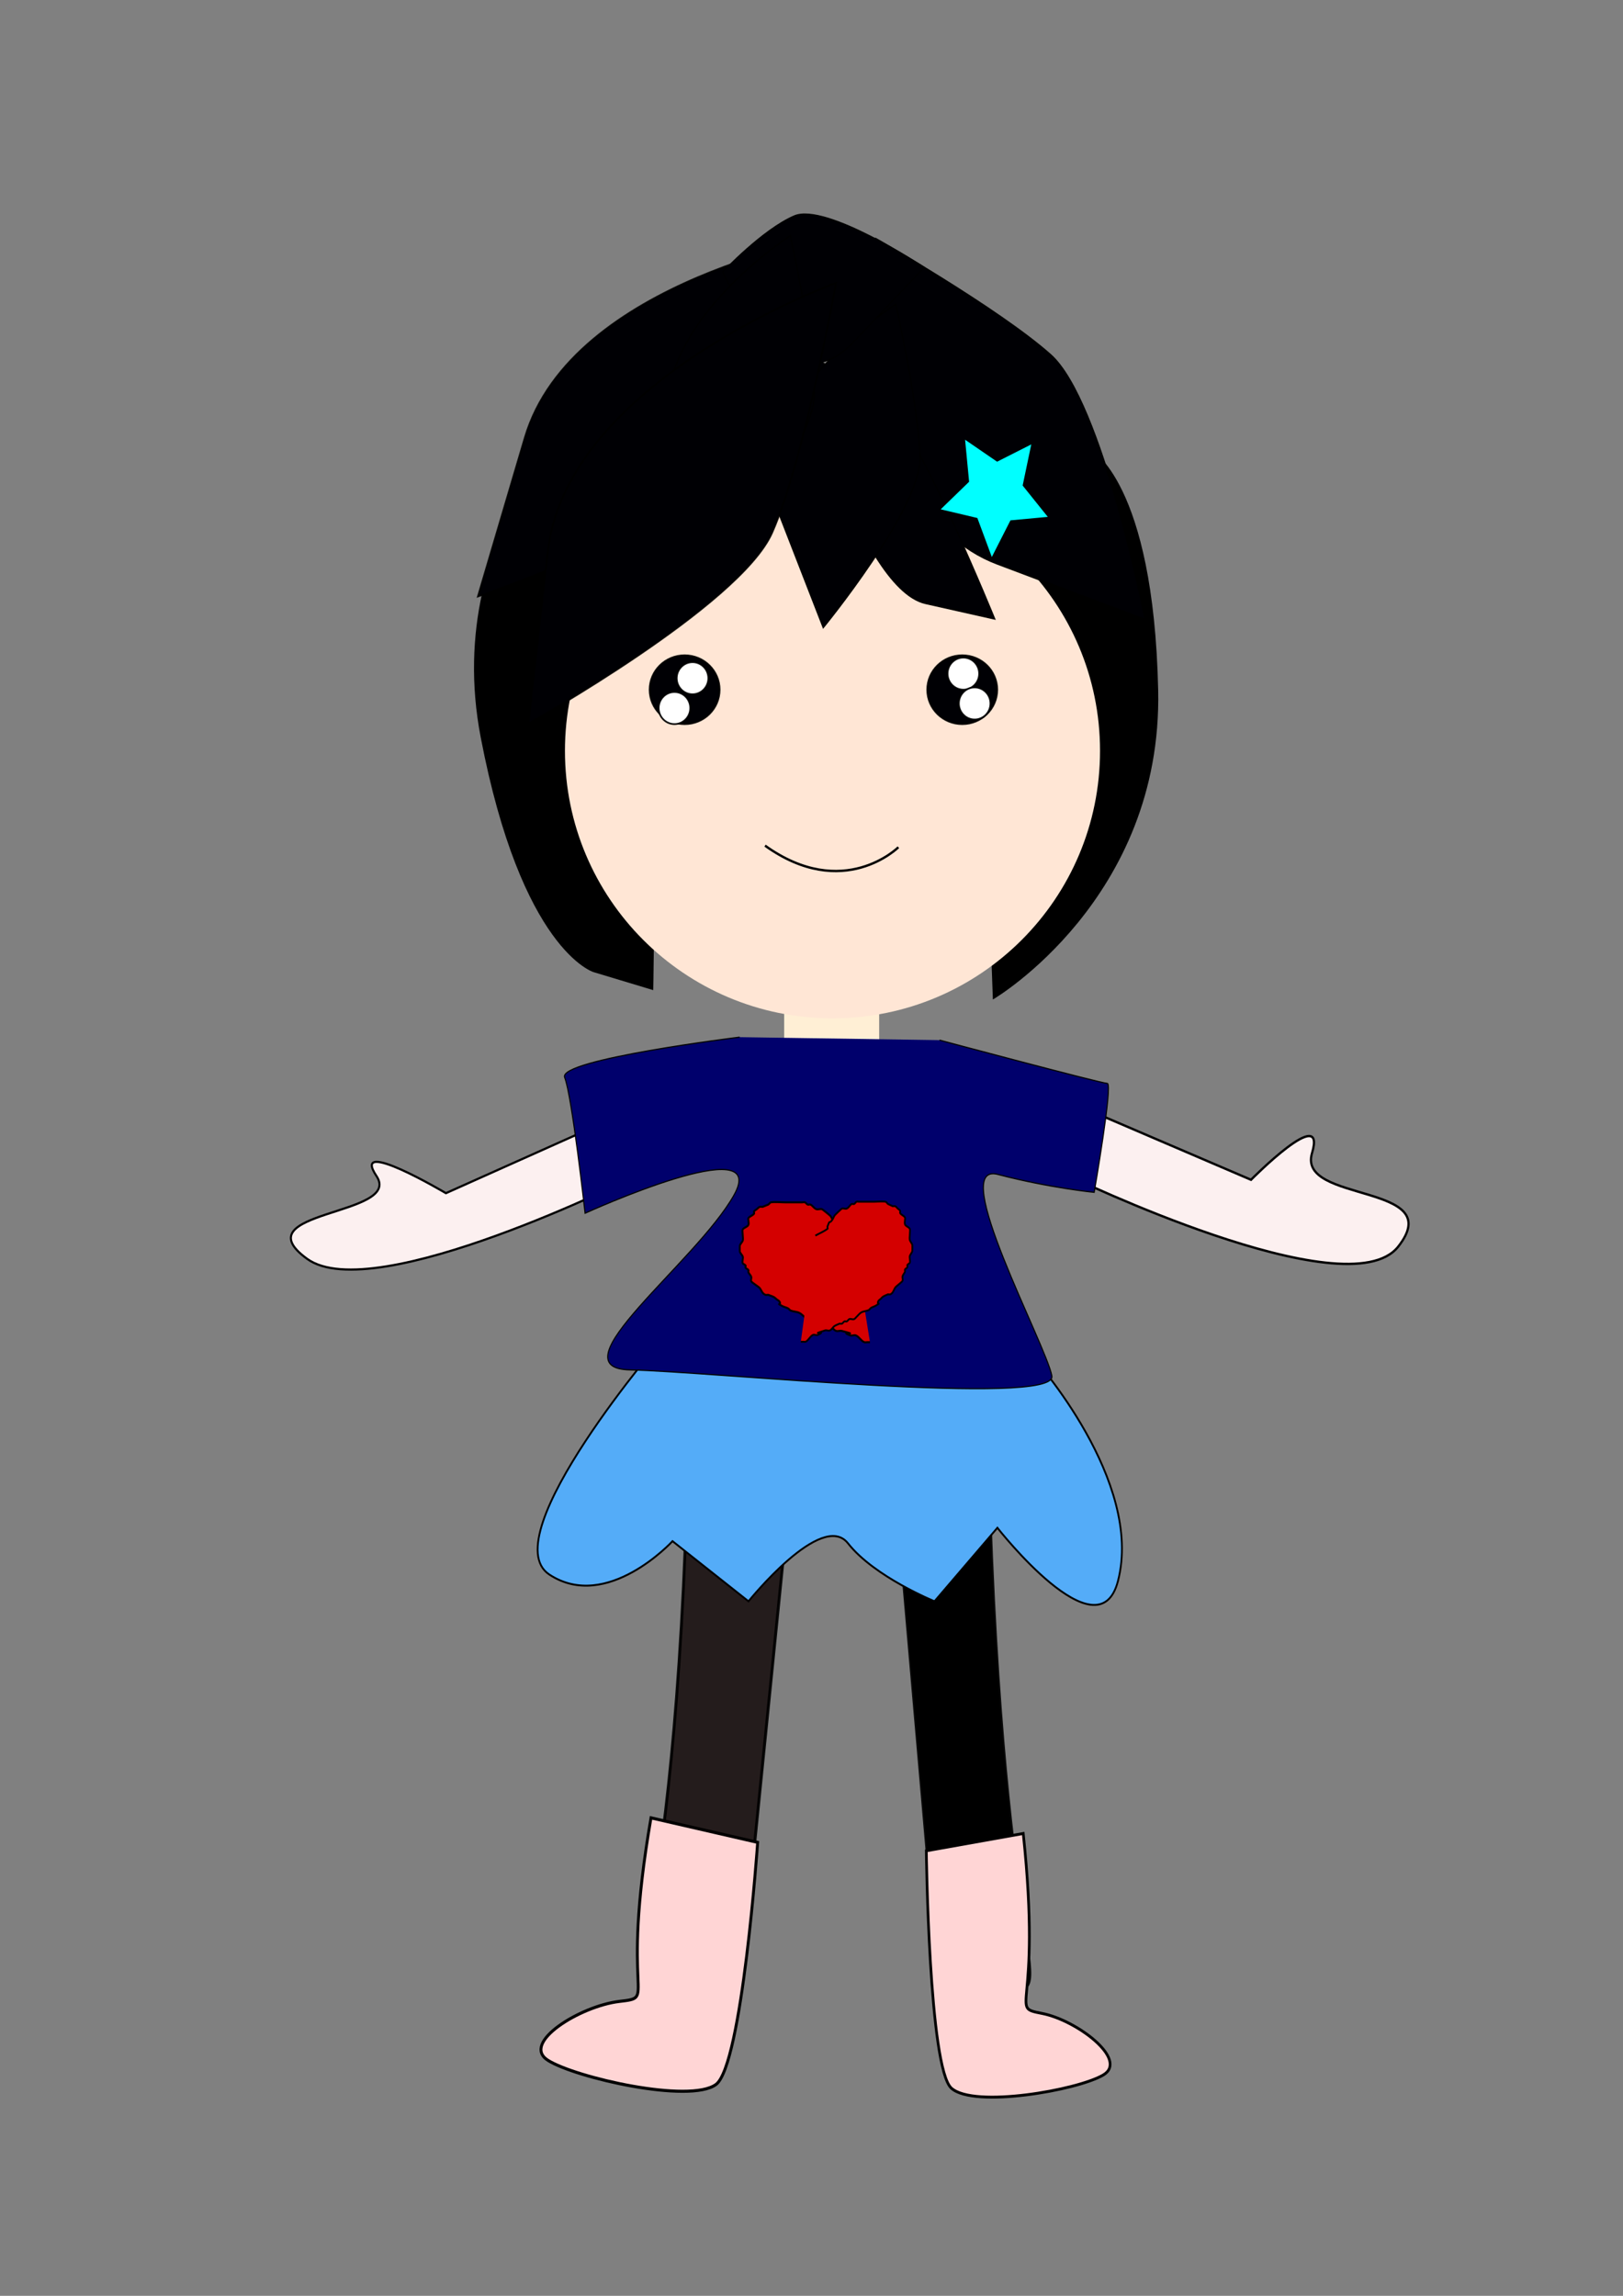 <?xml version="1.0" encoding="UTF-8" standalone="no"?>
<!-- Created with Inkscape (http://www.inkscape.org/) -->

<svg
   xmlns:osb="http://www.openswatchbook.org/uri/2009/osb"
   xmlns:dc="http://purl.org/dc/elements/1.1/"
   xmlns:cc="http://creativecommons.org/ns#"
   xmlns:rdf="http://www.w3.org/1999/02/22-rdf-syntax-ns#"
   xmlns:svg="http://www.w3.org/2000/svg"
   xmlns="http://www.w3.org/2000/svg"
   xmlns:sodipodi="http://sodipodi.sourceforge.net/DTD/sodipodi-0.dtd"
   xmlns:inkscape="http://www.inkscape.org/namespaces/inkscape"
   width="744.094"
   height="1052.362"
   id="svg2"
   version="1.1"
   inkscape:version="0.48.4 r9939"
   sodipodi:docname="03.svg">
  <rect width="100%" height="100%" fill="#808080" stroke="none"/>
  <defs
     id="defs4">
    <inkscape:perspective
       sodipodi:type="inkscape:persp3d"
       inkscape:vp_x="181.44176 : 438.05224 : 1"
       inkscape:vp_y="0 : 1000 : 0"
       inkscape:vp_z="925.53624 : 438.05224 : 1"
       inkscape:persp3d-origin="553.489 : 262.65854 : 1"
       id="perspective3008" />
    <linearGradient
       id="linearGradient5342"
       osb:paint="solid">
      <stop
         style="stop-color:#000000;stop-opacity:1;"
         offset="0"
         id="stop5344" />
    </linearGradient>
  </defs>
  <sodipodi:namedview
     id="base"
     pagecolor="#ffffff"
     bordercolor="#666666"
     borderopacity="1.0"
     inkscape:pageopacity="0.0"
     inkscape:pageshadow="2"
     inkscape:zoom="0.77159747"
     inkscape:cx="372.04724"
     inkscape:cy="526.18109"
     inkscape:document-units="px"
     inkscape:current-layer="layer1"
     showgrid="false"
     inkscape:window-width="1215"
     inkscape:window-height="1000"
     inkscape:window-x="65"
     inkscape:window-y="24"
     inkscape:window-maximized="1"
     showguides="true"
     inkscape:guide-bbox="true" />
  <g
     inkscape:label="Layer 1"
     inkscape:groupmode="layer"
     id="layer1">
    <path
       style="fill:none;stroke:#000000;stroke-width:1.461px;stroke-linecap:butt;stroke-linejoin:miter;stroke-opacity:1"
       d="m -1960.623,42.999 c -1.66,105.785 -131.151,62.607 -1.66,105.785 129.491,43.178 129.491,38.86 129.491,38.86 z"
       id="path2993"
       inkscape:connector-curvature="0" />
    <g
       id="g3082"
       transform="matrix(1.141,0,0,1.213,-54.246,-83.7)">
      <rect
         y="429.586"
         x="362.628"
         height="69.039"
         width="38.18"
         id="rect3948"
         style="fill:#ffefd5;fill-opacity:1;stroke:none" />
      <path
         inkscape:connector-curvature="0"
         id="path4704"
         d="m 306.113,486.464 -79.394,33.43 c 0,0 -38.624,-21.568 -27.895,-6.47 10.729,15.097 -54.718,12.941 -27.895,31.273 26.822,18.332 131.966,-31.273 131.966,-31.273 l 4.292,2.157 0,-1.078 0,0 z"
         style="fill:#fcf0f0;stroke:#000000;stroke-width:0.83px;stroke-linecap:butt;stroke-linejoin:miter;stroke-opacity:1" />
      <path
         style="fill:#fcf0f0;stroke:#000000;stroke-width:0.891px;stroke-linecap:butt;stroke-linejoin:miter;stroke-opacity:1"
         d="m 466.577,481.106 83.641,33.725 c 0,0 30.551,-29.095 24.505,-10.06 -6.046,19.035 54.938,11.096 34.621,35.336 -20.317,24.24 -132.515,-26.838 -132.515,-26.838 l -3.459,2.944 -0.289,-1.297 0,0 z"
         id="path4706"
         inkscape:connector-curvature="0" />
      <path
         style="fill:#000000;stroke:#000000;stroke-width:1.17px;stroke-linecap:butt;stroke-linejoin:miter;stroke-opacity:0.929"
         d="m 444.689,622.733 c 5.702,198.583 30.79,198.583 5.702,198.583 -25.089,0 -26.229,-4.053 -25.089,0 1.14,4.053 0,4.053 0,4.053 l -18.246,-197.232 0,0"
         id="path4666"
         inkscape:connector-curvature="0" />
      <path
         inkscape:connector-curvature="0"
         id="path3896"
         d="m 323.532,636.11 c -6.14,185.341 -33.155,185.341 -6.14,185.341 27.015,0 28.243,-3.782 27.015,0 -1.228,3.782 0,3.782 0,3.782 l 19.647,-184.08 0,0"
         style="fill:#241c1c;stroke:#000000;stroke-width:1.173px;stroke-linecap:butt;stroke-linejoin:miter;stroke-opacity:0.929" />
      <path
         sodipodi:nodetypes="csccsccsccc"
         inkscape:connector-curvature="0"
         id="path4694"
         d="m 314.611,573.977 c 0,0 -69.479,75.738 -46.319,90.044 23.16,14.306 49.477,-12.623 49.477,-12.623 l 30.529,22.721 c 0,0 29.476,-34.503 40.003,-21.88 10.527,12.623 34.74,21.88 34.74,21.88 l 25.265,-27.771 c 0,0 40.497,48.713 48.425,20.197 10.527,-37.869 -33.687,-84.153 -33.687,-84.153 l 1.053,-0.842 -1.053,1.683"
         style="fill:#54acf8;stroke:#000000;stroke-width:0.726px;stroke-linecap:butt;stroke-linejoin:miter;stroke-opacity:1" />
      <path
         inkscape:transform-center-y="-18.581379"
         inkscape:transform-center-x="309.60408"
         inkscape:connector-curvature="0"
         id="path3886"
         d="m 344.764,460.934 c 0,0 -73.265,8.458 -70.334,15.225 2.931,6.767 8.206,51.313 8.206,51.313 0,0 75.023,-32.141 59.784,-6.767 -15.239,25.375 -72.679,65.41 -41.615,65.974 31.064,0.564 171.733,14.097 169.389,2.256 -2.344,-11.841 -42.201,-81.199 -21.686,-76.124 20.514,5.075 38.684,6.767 38.684,6.767 0,0 7.619,-41.163 5.275,-41.163 -2.345,0 -67.404,-16.353 -67.404,-16.353"
         style="fill:#00006c;stroke:#000000;stroke-width:0.444px;stroke-linecap:butt;stroke-linejoin:miter;stroke-opacity:1" />
      <path
         inkscape:connector-curvature="0"
         id="path3944"
         d="m 309.119,755.951 c -12.722,69.373 2.962,67.631 -12.722,69.373 -15.684,1.742 -39.753,15.693 -28.667,22.27 11.086,6.577 56.918,16.381 67.465,9.137 10.547,-7.244 16.782,-91.513 16.782,-91.513 z"
         style="fill:#ffd5d5;stroke:#000000;stroke-width:1.162px;stroke-linecap:butt;stroke-linejoin:miter;stroke-opacity:1" />
      <path
         style="fill:#ffd5d5;stroke:#000000;stroke-width:1.086px;stroke-linecap:butt;stroke-linejoin:miter;stroke-opacity:1"
         d="m 458.692,761.865 c 7.648,68.014 -6.326,65.427 7.648,68.014 13.974,2.587 34.807,17.496 24.506,23.241 -10.3,5.745 -51.943,12.63 -61.011,5 -9.068,-7.63 -10.089,-89.721 -10.089,-89.721 z"
         id="path3946"
         inkscape:connector-curvature="0" />
      <path
         sodipodi:nodetypes="csccscc"
         inkscape:connector-curvature="0"
         id="path4088"
         d="m 288.765,217.594 c 0,0 -64.083,49.602 -47.712,129.934 16.37,80.332 45.089,88.477 45.089,88.477 l 23.514,6.667 c 0,0 1.802,-75.623 -3.63,-123.403 -5.432,-47.779 -5.432,-47.779 -5.432,-47.779 z"
         style="fill:#000000;stroke:#000000;stroke-width:0.744px;stroke-linecap:butt;stroke-linejoin:miter;stroke-opacity:1" />
      <path
         style="fill:#000000;stroke:#000000;stroke-width:0.707px;stroke-linecap:butt;stroke-linejoin:miter;stroke-opacity:1"
         d="m 446.822,446.112 c 0,0 67.575,-37.641 65.733,-116.361 -1.843,-78.72 -27.09,-90.701 -27.09,-90.701 l -20.672,-9.808 c 0,0 -14.208,71.562 -17.098,117.746 -2.891,46.184 -2.891,46.184 -2.891,46.184 z"
         id="path4076"
         inkscape:connector-curvature="0"
         sodipodi:nodetypes="csccscc" />
      <path
         transform="matrix(0.643,0,0,0.607,109.547,115.552)"
         d="m 590.982,390.748 c 0,91.976 -74.852,166.538 -167.186,166.538 -92.334,0 -167.186,-74.561 -167.186,-166.538 0,-91.976 74.852,-166.538 167.186,-166.538 92.334,0 167.186,74.561 167.186,166.538 z"
         sodipodi:ry="166.53761"
         sodipodi:rx="167.18562"
         sodipodi:cy="390.74777"
         sodipodi:cx="423.79611"
         id="path4078"
         style="fill:#ffe6d5"
         sodipodi:type="arc" />
      <path
         style="fill:#000004;stroke:#000000;stroke-width:0.66px;stroke-linecap:butt;stroke-linejoin:miter;stroke-opacity:0.916"
         d="m 383.193,158.176 c 0,0 -105.953,16.263 -124.794,76.255 -18.841,59.992 -18.841,59.992 -18.841,59.992 0,0 86.125,-27.743 103.013,-51.499 16.888,-23.757 40.622,-84.748 40.622,-84.748 z"
         id="path4080"
         inkscape:connector-curvature="0" />
      <path
         inkscape:connector-curvature="0"
         id="path4082"
         d="m 399.17,159.045 c 0,0 -10.394,101.919 49.058,123.013 59.453,21.094 59.453,21.094 59.453,21.094 0,0 -17.144,-82.631 -38.03,-100.087 -20.885,-17.456 -70.481,-44.02 -70.481,-44.02 z"
         style="fill:#000004;stroke:#000000;stroke-width:0.606px;stroke-linecap:butt;stroke-linejoin:miter;stroke-opacity:1" />
      <path
         style="fill:#000004;stroke:#000000;stroke-width:0.375px;stroke-linecap:butt;stroke-linejoin:miter;stroke-opacity:1"
         d="m 366.513,199.918 c 0,0 25.039,91.293 52.936,97.193 27.898,5.9 27.898,5.9 27.898,5.9 0,0 -29.729,-68.622 -42.375,-79.477 -12.646,-10.855 -38.459,-23.616 -38.459,-23.616 z"
         id="path4084"
         inkscape:connector-curvature="0" />
      <path
         style="fill:#000004;stroke:#000000;stroke-width:0.444px;stroke-linecap:butt;stroke-linejoin:miter;stroke-opacity:1"
         d="m 407.488,183.99 c 0,0 -64.04,37.878 -46.601,80.065 17.439,42.188 17.439,42.188 17.439,42.188 0,0 39.18,-44.967 38.856,-64.092 -0.324,-19.125 -9.694,-58.161 -9.694,-58.161 z"
         id="path4086"
         inkscape:connector-curvature="0" />
      <path
         sodipodi:nodetypes="cscsc"
         inkscape:connector-curvature="0"
         id="path4090"
         d="m 337.997,171.663 c 0,0 24.07,54.823 52.505,26.582 28.434,-28.241 28.434,-28.241 28.434,-28.241 0,0 -39.535,-24.609 -52.286,-19.434 -12.751,5.175 -28.653,21.093 -28.653,21.093 z"
         style="fill:#000004;stroke:#000000;stroke-width:0.362px;stroke-linecap:butt;stroke-linejoin:miter;stroke-opacity:1" />
      <path
         inkscape:connector-curvature="0"
         id="path4092"
         d="m 365.107,158.082 c 0,0 -64.039,38.653 -46.6,81.704 17.439,43.051 17.439,43.051 17.439,43.051 0,0 39.179,-45.887 38.855,-65.404 -0.324,-19.516 -9.694,-59.351 -9.694,-59.351 z"
         style="fill:#000004;stroke:#000000;stroke-width:0.448px;stroke-linecap:butt;stroke-linejoin:miter;stroke-opacity:1" />
      <path
         transform="matrix(0.7,0,0,0.669,476.409,122.42)"
         d="m -199.586,309.747 c 0,10.737 -8.994,19.44 -20.088,19.44 -11.094,0 -20.088,-8.704 -20.088,-19.44 0,-10.737 8.994,-19.44 20.088,-19.44 11.094,0 20.088,8.704 20.088,19.44 z"
         sodipodi:ry="19.440187"
         sodipodi:rx="20.088194"
         sodipodi:cy="309.74701"
         sodipodi:cx="-219.67412"
         id="path4094"
         style="fill:#000004;fill-opacity:1;stroke:#000000;stroke-opacity:0.916"
         sodipodi:type="arc" />
      <path
         inkscape:transform-center-x="93.409678"
         sodipodi:type="arc"
         style="fill:#000004;fill-opacity:1;stroke:#000000;stroke-opacity:0.916"
         id="path4096"
         sodipodi:cx="-219.67412"
         sodipodi:cy="309.74701"
         sodipodi:rx="20.088194"
         sodipodi:ry="19.440187"
         d="m -199.586,309.747 c 0,10.737 -8.994,19.44 -20.088,19.44 -11.094,0 -20.088,-8.704 -20.088,-19.44 0,-10.737 8.994,-19.44 20.088,-19.44 11.094,0 20.088,8.704 20.088,19.44 z"
         transform="matrix(0.7,0,0,0.669,587.957,122.42)" />
      <path
         transform="matrix(0.7,0,0,0.669,493.64,0.158)"
         d="m -230.69,486.005 c 0,5.01 -4.062,9.072 -9.072,9.072 -5.01,0 -9.072,-4.062 -9.072,-9.072 0,-5.01 4.062,-9.072 9.072,-9.072 5.01,0 9.072,4.062 9.072,9.072 z"
         sodipodi:ry="9.0720882"
         sodipodi:rx="9.0720882"
         sodipodi:cy="486.0047"
         sodipodi:cx="-239.76231"
         id="path4098"
         style="fill:#ffffff;fill-opacity:1;stroke:#000000;stroke-opacity:0.916"
         sodipodi:type="arc" />
      <path
         sodipodi:type="arc"
         style="fill:#ffffff;fill-opacity:1;stroke:#000000;stroke-opacity:0.916"
         id="path4100"
         sodipodi:cx="-239.76231"
         sodipodi:cy="486.0047"
         sodipodi:rx="9.0720882"
         sodipodi:ry="9.0720882"
         d="m -230.69,486.005 c 0,5.01 -4.062,9.072 -9.072,9.072 -5.01,0 -9.072,-4.062 -9.072,-9.072 0,-5.01 4.062,-9.072 9.072,-9.072 5.01,0 9.072,4.062 9.072,9.072 z"
         transform="matrix(0.7,0,0,0.669,602.467,-1.576)" />
      <path
         transform="matrix(0.7,0,0,0.669,607.001,9.696)"
         d="m -230.69,486.005 c 0,5.01 -4.062,9.072 -9.072,9.072 -5.01,0 -9.072,-4.062 -9.072,-9.072 0,-5.01 4.062,-9.072 9.072,-9.072 5.01,0 9.072,4.062 9.072,9.072 z"
         sodipodi:ry="9.0720882"
         sodipodi:rx="9.0720882"
         sodipodi:cy="486.0047"
         sodipodi:cx="-239.76231"
         id="path4110"
         style="fill:#ffffff;fill-opacity:1;stroke:#000000;stroke-opacity:0.916"
         sodipodi:type="arc" />
      <path
         transform="matrix(0.7,0,0,0.669,486.385,11.43)"
         d="m -230.69,486.005 c 0,5.01 -4.062,9.072 -9.072,9.072 -5.01,0 -9.072,-4.062 -9.072,-9.072 0,-5.01 4.062,-9.072 9.072,-9.072 5.01,0 9.072,4.062 9.072,9.072 z"
         sodipodi:ry="9.0720882"
         sodipodi:rx="9.0720882"
         sodipodi:cy="486.0047"
         sodipodi:cx="-239.76231"
         id="path4112"
         style="fill:#ffffff;fill-opacity:1;stroke:#000000;stroke-opacity:0.916"
         sodipodi:type="arc" />
      <path
         inkscape:connector-curvature="0"
         id="path3040"
         d="m 383.452,175.942 c 0,0 -108.05,36.593 -115.817,101.556 -7.768,64.963 -7.768,64.963 -7.768,64.963 0,0 84.918,-44.613 97.898,-72.112 12.979,-27.499 25.687,-94.406 25.687,-94.406 z"
         style="fill:#000004;stroke:#000000;stroke-width:0.696px;stroke-linecap:butt;stroke-linejoin:miter;stroke-opacity:0.916" />
      <path
         sodipodi:nodetypes="cc"
         inkscape:connector-curvature="0"
         id="path4708"
         d="m 354.949,388.564 c 31.498,21.231 53.57,0.607 53.57,0.607"
         style="fill:none;stroke:#000000;stroke-width:0.905px;stroke-linecap:butt;stroke-linejoin:miter;stroke-opacity:1" />
      <path
         transform="matrix(1.091,0,0,1.158,545.043,18.357)"
         inkscape:transform-center-y="1.8519867"
         inkscape:transform-center-x="0.43697471"
         d="m -90.721,225.506 -5.322,-12.729 -13.503,-2.832 10.461,-8.995 -1.48,-13.717 11.788,7.17 12.589,-5.646 -3.176,13.427 9.26,10.228 -13.751,1.128 z"
         inkscape:randomized="0"
         inkscape:rounded="0"
         inkscape:flatsided="false"
         sodipodi:arg2="2.2615337"
         sodipodi:arg1="1.6332151"
         sodipodi:r2="10.388331"
         sodipodi:r1="20.776663"
         sodipodi:cy="204.76997"
         sodipodi:cx="-89.424866"
         sodipodi:sides="5"
         id="path3952"
         style="fill:#00ffff;fill-opacity:1;stroke:none"
         sodipodi:type="star" />
      <path
         d="m -110.161,309.099 c 0,3.937 -4.352,7.128 -9.72,7.128 -5.368,0 -9.72,-3.191 -9.72,-7.128 0,-3.937 4.352,-7.128 9.72,-7.128 5.368,0 9.72,3.191 9.72,7.128 z"
         sodipodi:ry="7.1280689"
         sodipodi:rx="9.7200937"
         sodipodi:cy="309.099"
         sodipodi:cx="-119.88116"
         id="path5358"
         style="fill:#d40000;stroke:none"
         sodipodi:type="arc"
         transform="matrix(0.876,0,0,0.658,459.57,338.443)" />
      <path
         inkscape:connector-curvature="0"
         id="path3966"
         d="m 390.286,536.148 c -1.893,-0.852 -3.955,-1.522 -5.679,-2.557 -0.296,-0.177 0.12,-0.583 0,-0.852 -1.373,-3.089 -0.539,-0.606 -2.272,-2.557 -0.47,-0.528 -0.666,-1.176 -1.136,-1.704 -0.208,-0.234 -3.168,-2.497 -3.407,-2.557 -0.718,-0.18 -1.594,0.254 -2.272,0 -0.958,-0.359 -1.381,-1.259 -2.272,-1.704 -0.315,-0.158 -0.797,0.127 -1.136,0 -0.479,-0.18 -0.657,-0.673 -1.136,-0.852 -0.339,-0.127 -0.757,0 -1.136,0 -0.379,0 -0.757,0 -1.136,0 -1.893,0 -3.786,0 -5.679,0 -1.631,0 -4.33,-0.253 -5.679,0 -0.519,0.097 -0.69,0.629 -1.136,0.852 -0.757,0.284 -1.514,0.568 -2.272,0.852 -0.379,0 -0.797,-0.127 -1.136,0 -0.479,0.18 -0.757,0.568 -1.136,0.852 -0.379,0.284 -0.896,0.493 -1.136,0.852 -0.169,0.254 0.169,0.598 0,0.852 -0.479,0.719 -1.793,0.986 -2.272,1.704 -0.169,0.254 0,0.568 0,0.852 0,0.568 0.239,1.165 0,1.704 -0.339,0.762 -1.793,0.986 -2.272,1.704 -0.338,0.507 0.319,3.543 0,4.261 -0.268,0.603 -0.868,1.102 -1.136,1.704 -0.075,0.17 -0.075,2.387 0,2.557 0.268,0.603 0.868,1.102 1.136,1.704 0.26,0.586 -0.335,2.054 0,2.557 0.239,0.359 0.896,0.493 1.136,0.852 0.169,0.254 -0.169,0.598 0,0.852 0.239,0.359 0.896,0.493 1.136,0.852 0.169,0.254 -0.12,0.583 0,0.852 0.268,0.603 0.93,1.088 1.136,1.704 0.184,0.551 -0.239,1.165 0,1.704 0.205,0.461 2.91,1.997 3.407,2.557 0.692,0.778 0.97,2.068 2.272,2.557 0.339,0.127 0.757,0 1.136,0 0.757,0.284 1.567,0.5 2.272,0.852 0.446,0.223 0.757,0.568 1.136,0.852 0.379,0.284 0.896,0.493 1.136,0.852 1.005,1.509 -1.689,0.291 1.136,1.704 0.704,0.352 1.567,0.5 2.272,0.852 0.445,0.223 0.657,0.673 1.136,0.852 1.071,0.402 2.381,0.39 3.407,0.852 0.918,0.413 1.514,1.136 2.272,1.704 0.379,0.284 0.657,0.673 1.136,0.852 0.677,0.254 1.594,-0.254 2.272,0 0.479,0.18 0.657,0.673 1.136,0.852 0.339,0.127 0.797,-0.127 1.136,0 0.479,0.18 0.657,0.673 1.136,0.852 0.339,0.127 0.757,0 1.136,0 0.757,0.284 1.567,0.5 2.272,0.852 0.891,0.446 1.314,1.345 2.272,1.704 0.677,0.254 1.553,-0.18 2.272,0 8.227,2.058 -1.791,-0.246 3.407,1.704 0.677,0.254 1.594,-0.254 2.272,0 1.363,0.511 2.044,2.045 3.407,2.557 0.339,0.127 0.757,0 1.136,0 0.379,0 0.757,0 1.136,0"
         style="fill:#d40000;stroke:#000000;stroke-width:0.759px;stroke-linecap:butt;stroke-linejoin:miter;stroke-opacity:1" />
      <path
         style="fill:#d40000;stroke:#000000;stroke-width:0.703px;stroke-linecap:butt;stroke-linejoin:miter;stroke-opacity:1"
         d="m 375.157,535.932 c 1.622,-0.853 3.39,-1.523 4.867,-2.559 0.253,-0.178 -0.103,-0.583 0,-0.853 1.176,-3.092 0.462,-0.607 1.947,-2.559 0.402,-0.529 0.571,-1.177 0.973,-1.706 0.178,-0.234 2.715,-2.499 2.92,-2.559 0.616,-0.18 1.366,0.254 1.947,0 0.821,-0.36 1.183,-1.26 1.947,-1.706 0.27,-0.158 0.683,0.127 0.973,0 0.41,-0.18 0.563,-0.673 0.973,-0.853 0.29,-0.127 0.649,0 0.973,0 0.324,0 0.649,0 0.973,0 1.622,0 3.245,0 4.867,0 1.397,0 3.71,-0.253 4.867,0 0.445,0.098 0.592,0.63 0.973,0.853 0.649,0.284 1.298,0.569 1.947,0.853 0.324,0 0.683,-0.127 0.973,0 0.41,0.18 0.649,0.569 0.973,0.853 0.324,0.284 0.768,0.493 0.973,0.853 0.145,0.254 -0.145,0.599 0,0.853 0.41,0.719 1.536,0.987 1.947,1.706 0.145,0.254 0,0.569 0,0.853 0,0.569 -0.205,1.166 0,1.706 0.29,0.763 1.536,0.987 1.947,1.706 0.29,0.508 -0.273,3.547 0,4.265 0.229,0.603 0.744,1.103 0.973,1.706 0.065,0.17 0.065,2.389 0,2.559 -0.229,0.603 -0.744,1.103 -0.973,1.706 -0.223,0.587 0.287,2.056 0,2.559 -0.205,0.36 -0.768,0.493 -0.973,0.853 -0.145,0.254 0.145,0.599 0,0.853 -0.205,0.36 -0.768,0.493 -0.973,0.853 -0.145,0.254 0.103,0.583 0,0.853 -0.229,0.603 -0.797,1.089 -0.973,1.706 -0.157,0.552 0.205,1.166 0,1.706 -0.176,0.462 -2.494,1.999 -2.92,2.559 -0.593,0.779 -0.831,2.07 -1.947,2.559 -0.29,0.127 -0.649,0 -0.973,0 -0.649,0.284 -1.343,0.5 -1.947,0.853 -0.382,0.223 -0.649,0.569 -0.973,0.853 -0.324,0.284 -0.768,0.493 -0.973,0.853 -0.862,1.51 1.448,0.291 -0.973,1.706 -0.604,0.353 -1.343,0.5 -1.947,0.853 -0.382,0.223 -0.563,0.673 -0.973,0.853 -0.918,0.402 -2.04,0.39 -2.92,0.853 -0.787,0.414 -1.298,1.137 -1.947,1.706 -0.324,0.284 -0.563,0.673 -0.973,0.853 -0.58,0.254 -1.366,-0.254 -1.947,0 -0.41,0.18 -0.563,0.673 -0.973,0.853 -0.29,0.127 -0.683,-0.127 -0.973,0 -0.41,0.18 -0.563,0.673 -0.973,0.853 -0.29,0.127 -0.649,0 -0.973,0 -0.649,0.284 -1.343,0.5 -1.947,0.853 -0.764,0.446 -1.126,1.346 -1.947,1.706 -0.58,0.254 -1.331,-0.18 -1.947,0 -7.051,2.059 1.535,-0.246 -2.92,1.706 -0.58,0.254 -1.366,-0.254 -1.947,0 -1.168,0.512 -1.752,2.047 -2.92,2.559 -0.29,0.127 -0.649,0 -0.973,0 -0.324,0 -0.649,0 -0.973,0"
         id="path3972"
         inkscape:connector-curvature="0" />
    </g>
  </g>
</svg>
